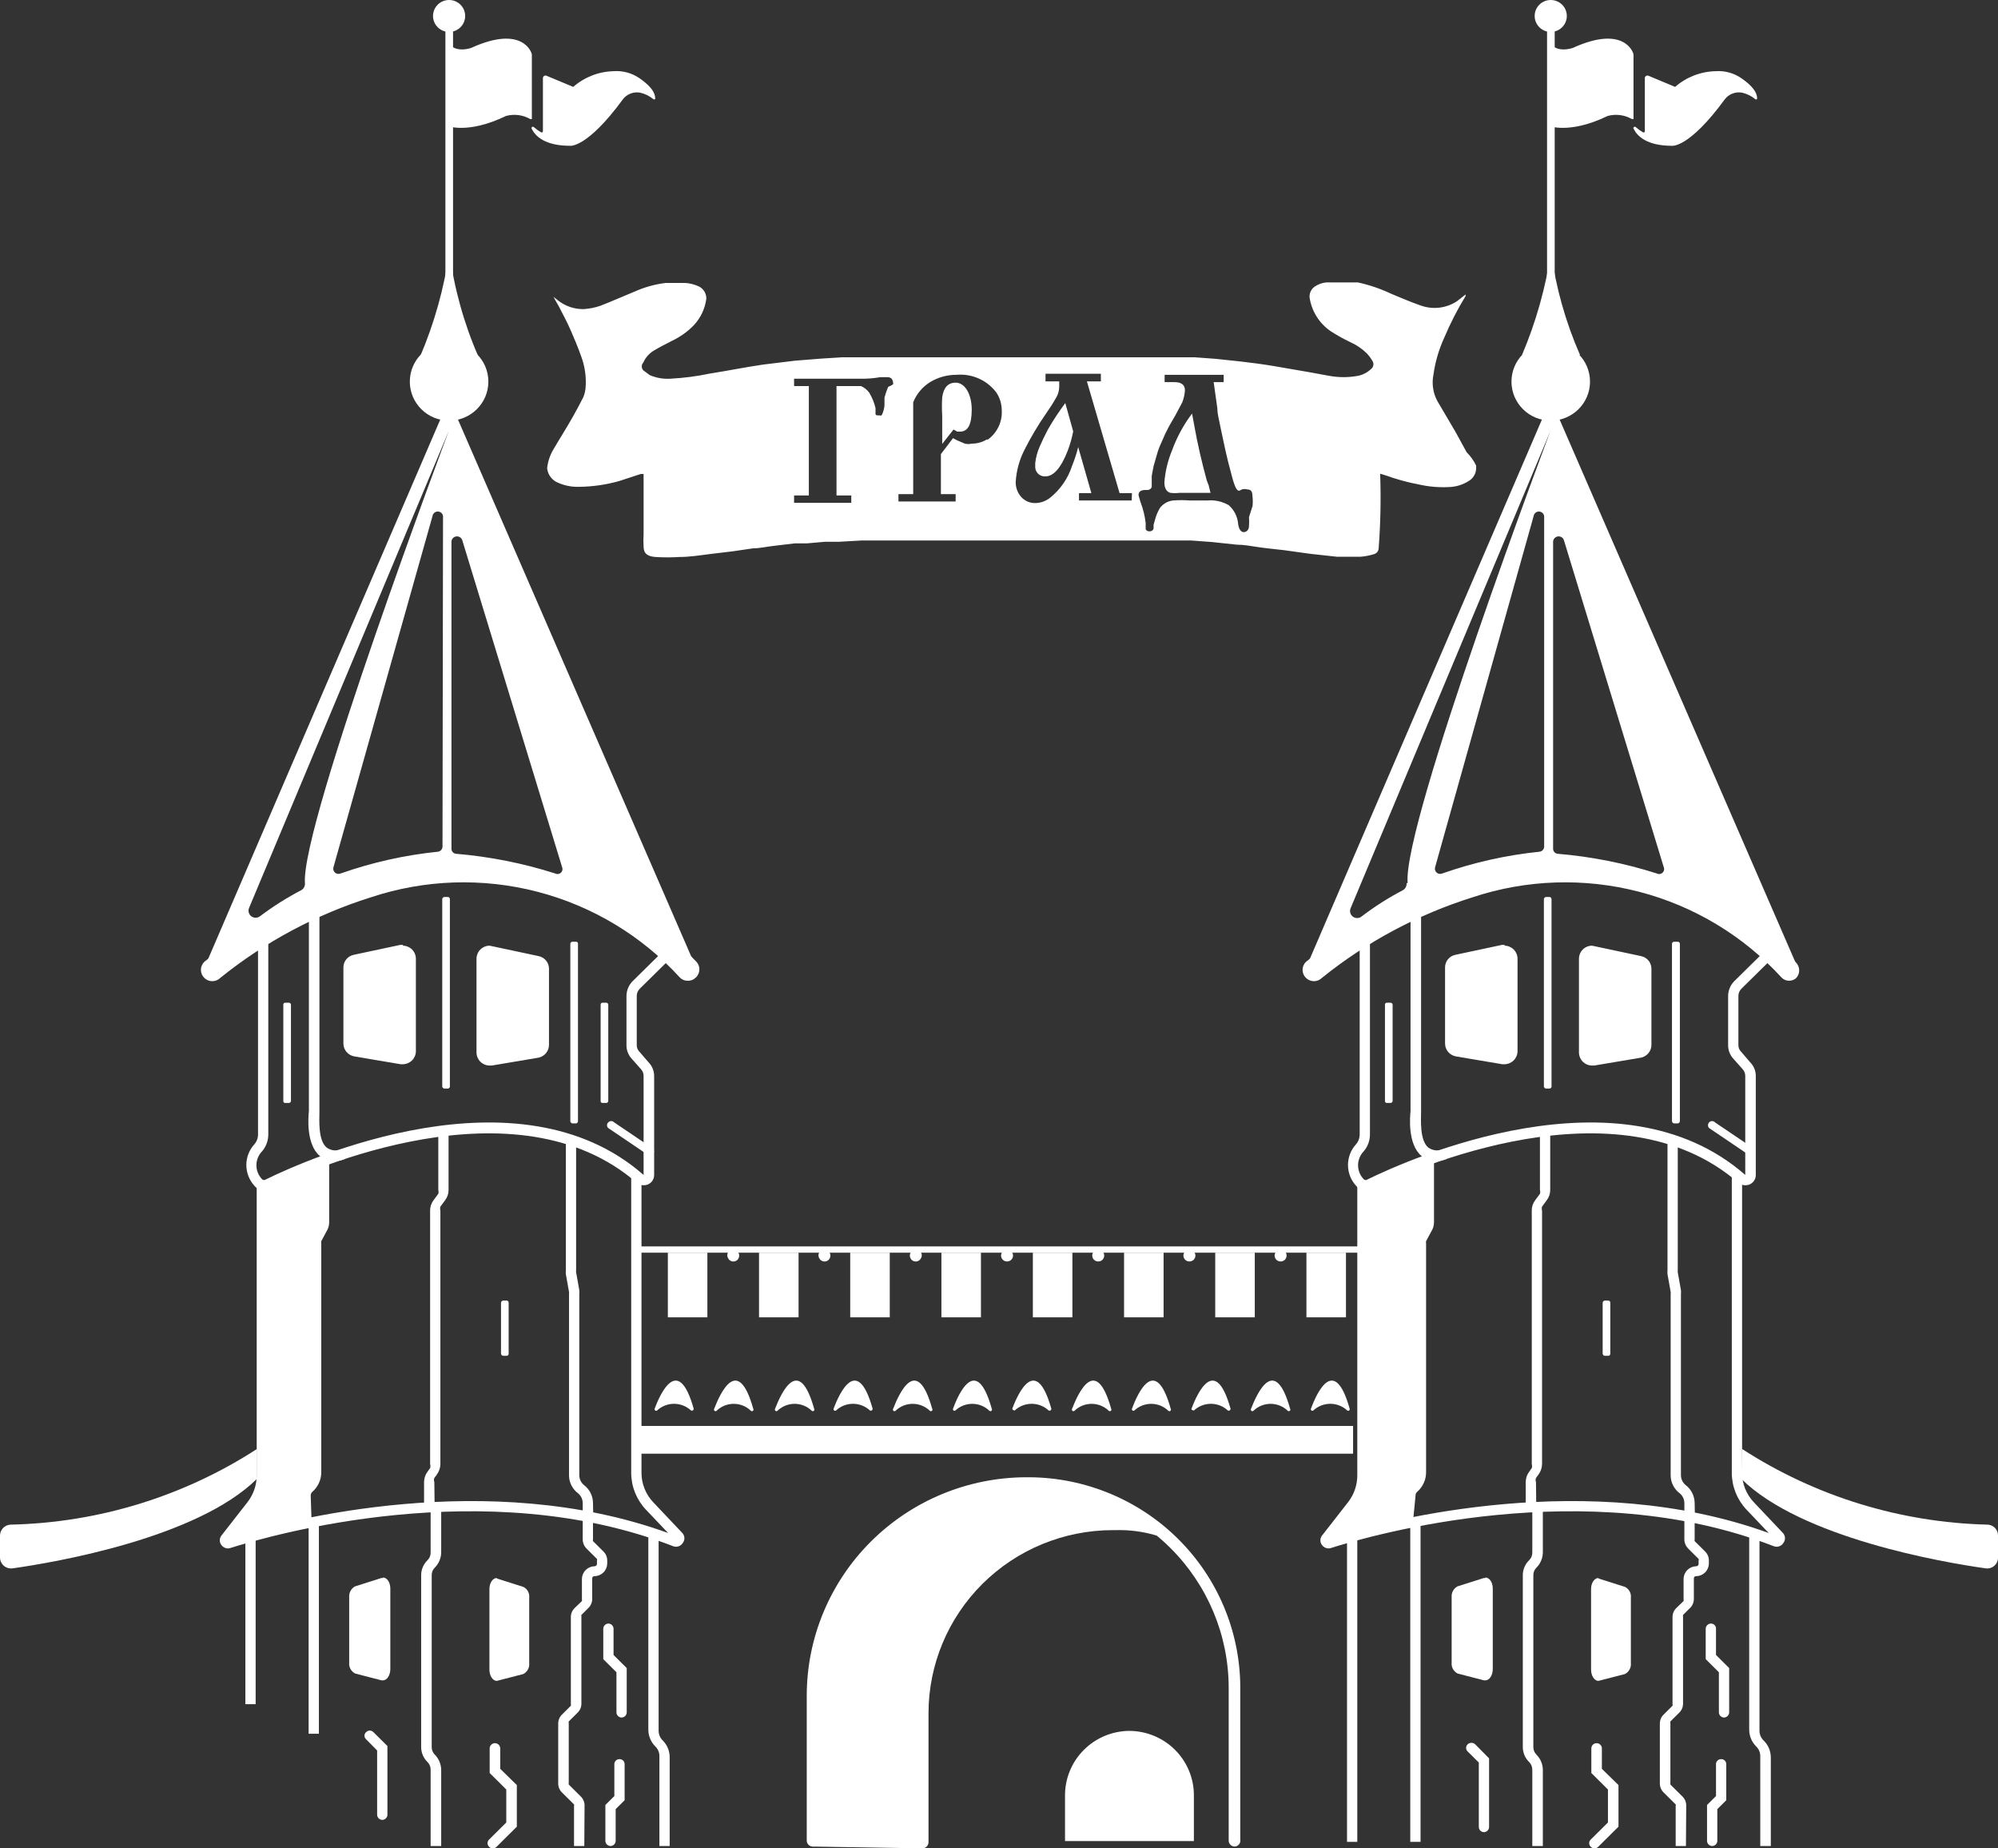 <?xml version="1.0" encoding="UTF-8"?> <svg xmlns="http://www.w3.org/2000/svg" width="120" height="111" viewBox="0 0 120 111" fill="none"><rect x="0" y="0" width="120" height="111" fill="#333333" stroke="none"/><path d="M74.175 110.89C74.126 110.892 74.077 110.884 74.031 110.867C73.985 110.85 73.943 110.823 73.907 110.79C73.872 110.756 73.843 110.715 73.824 110.67C73.805 110.625 73.795 110.577 73.795 110.528V101.349C73.791 98.199 72.529 95.179 70.285 92.951C68.042 90.724 65.001 89.471 61.828 89.466H61.638C58.34 89.471 55.178 90.773 52.845 93.089C50.513 95.405 49.201 98.545 49.197 101.821V110.528C49.197 110.577 49.187 110.625 49.167 110.67C49.148 110.715 49.12 110.756 49.084 110.79C49.049 110.823 49.007 110.85 48.961 110.867C48.915 110.884 48.866 110.892 48.817 110.89C48.72 110.89 48.627 110.852 48.559 110.784C48.491 110.716 48.453 110.624 48.453 110.528V101.821C48.457 98.348 49.847 95.019 52.318 92.561C54.79 90.104 58.141 88.72 61.638 88.712H61.828C65.18 88.733 68.389 90.064 70.76 92.418C73.13 94.771 74.471 97.958 74.491 101.286V110.465C74.5 110.514 74.499 110.564 74.488 110.612C74.477 110.661 74.456 110.706 74.426 110.746C74.396 110.786 74.359 110.819 74.315 110.844C74.272 110.868 74.224 110.884 74.175 110.89Z" fill="white"></path><path d="M55.417 111C55.368 111 55.32 110.99 55.274 110.971C55.229 110.952 55.188 110.924 55.154 110.888C55.12 110.853 55.094 110.812 55.076 110.766C55.059 110.72 55.051 110.671 55.053 110.623V102.874C55.053 99.767 56.295 96.787 58.506 94.588C60.717 92.389 63.717 91.152 66.846 91.148H67.02C67.898 91.119 68.774 91.23 69.616 91.478C69.712 91.504 69.794 91.566 69.844 91.651C69.895 91.737 69.909 91.838 69.885 91.934C69.859 92.029 69.796 92.111 69.711 92.161C69.625 92.211 69.523 92.225 69.426 92.201C68.645 91.972 67.834 91.866 67.02 91.887H66.846C63.907 91.887 61.089 93.046 59.011 95.109C56.933 97.173 55.766 99.971 55.766 102.889V110.638C55.762 110.73 55.725 110.818 55.66 110.885C55.596 110.951 55.51 110.992 55.417 111Z" fill="white"></path><path d="M67.811 103.943C68.844 103.943 69.835 104.35 70.565 105.075C71.295 105.8 71.705 106.784 71.705 107.809V110.56H63.965V107.809C63.965 106.792 64.369 105.815 65.089 105.092C65.809 104.368 66.787 103.955 67.811 103.943Z" fill="white"></path><path d="M48.817 110.89L48.817 102.559C48.817 102.465 49.276 98.598 49.276 98.598L50.431 95.738L52.758 92.704L55.623 90.504L59.359 89.293L62.762 89.121C64.102 89.314 65.428 89.587 66.735 89.938C67.437 90.481 68.183 90.965 68.967 91.384V91.667L66.545 91.494L63.664 91.966L60.862 93.239L57.807 96.052L56.225 98.881L55.481 102.496V111L48.817 110.89Z" fill="white"></path><path d="M81.266 85.631H38.465V87.297H81.266V85.631Z" fill="white"></path><path d="M39.319 84.594C39.667 83.651 40.744 81.324 41.662 84.594C41.664 84.613 41.661 84.633 41.652 84.65C41.644 84.668 41.631 84.684 41.615 84.695C41.599 84.706 41.58 84.713 41.561 84.714C41.541 84.716 41.521 84.712 41.504 84.704C41.227 84.445 40.862 84.301 40.483 84.301C40.103 84.301 39.738 84.445 39.462 84.704C39.445 84.715 39.425 84.721 39.405 84.72C39.385 84.719 39.366 84.712 39.35 84.7C39.334 84.688 39.323 84.671 39.317 84.652C39.312 84.633 39.312 84.612 39.319 84.594Z" fill="white"></path><path d="M42.897 84.594C43.261 83.651 44.321 81.324 45.239 84.594C45.254 84.615 45.26 84.64 45.255 84.665C45.251 84.691 45.237 84.713 45.216 84.727C45.195 84.742 45.169 84.748 45.143 84.743C45.118 84.739 45.096 84.725 45.081 84.704C44.808 84.446 44.445 84.303 44.068 84.303C43.691 84.303 43.328 84.446 43.055 84.704C43.04 84.725 43.018 84.739 42.993 84.743C42.967 84.748 42.941 84.742 42.92 84.727C42.899 84.713 42.885 84.691 42.881 84.665C42.876 84.64 42.882 84.615 42.897 84.594Z" fill="white"></path><path d="M46.553 84.594C46.917 83.651 47.978 81.324 48.896 84.594C48.91 84.615 48.916 84.64 48.912 84.665C48.907 84.691 48.893 84.713 48.872 84.727C48.851 84.742 48.825 84.748 48.8 84.743C48.775 84.739 48.752 84.725 48.737 84.704C48.464 84.446 48.101 84.303 47.724 84.303C47.347 84.303 46.985 84.446 46.711 84.704C46.697 84.725 46.674 84.739 46.649 84.743C46.624 84.748 46.598 84.742 46.577 84.727C46.556 84.713 46.542 84.691 46.537 84.665C46.533 84.64 46.538 84.615 46.553 84.594Z" fill="white"></path><path d="M50.067 84.594C50.415 83.651 51.492 81.324 52.41 84.594C52.412 84.613 52.408 84.633 52.4 84.65C52.392 84.668 52.379 84.684 52.363 84.695C52.347 84.706 52.328 84.713 52.309 84.714C52.289 84.716 52.269 84.712 52.252 84.704C51.975 84.445 51.61 84.301 51.231 84.301C50.851 84.301 50.486 84.445 50.21 84.704C50.193 84.715 50.173 84.721 50.153 84.72C50.133 84.719 50.114 84.712 50.098 84.7C50.083 84.688 50.071 84.671 50.065 84.652C50.06 84.633 50.06 84.612 50.067 84.594Z" fill="white"></path><path d="M53.645 84.594C54.009 83.651 55.069 81.324 55.987 84.594C56.002 84.615 56.008 84.64 56.003 84.665C55.999 84.691 55.984 84.713 55.964 84.727C55.943 84.742 55.916 84.748 55.891 84.743C55.866 84.739 55.844 84.725 55.829 84.704C55.555 84.446 55.193 84.303 54.816 84.303C54.439 84.303 54.076 84.446 53.803 84.704C53.788 84.725 53.766 84.739 53.74 84.743C53.715 84.748 53.689 84.742 53.668 84.727C53.647 84.713 53.633 84.691 53.629 84.665C53.624 84.64 53.63 84.615 53.645 84.594Z" fill="white"></path><path d="M57.238 84.594C57.586 83.651 58.647 81.324 59.565 84.594C59.579 84.615 59.585 84.64 59.581 84.665C59.576 84.691 59.562 84.713 59.541 84.727C59.52 84.742 59.494 84.748 59.469 84.743C59.443 84.739 59.421 84.725 59.406 84.704C59.133 84.446 58.77 84.303 58.393 84.303C58.016 84.303 57.654 84.446 57.38 84.704C57.364 84.715 57.344 84.721 57.324 84.72C57.304 84.719 57.285 84.712 57.269 84.7C57.253 84.688 57.242 84.671 57.236 84.652C57.23 84.633 57.231 84.612 57.238 84.594Z" fill="white"></path><path d="M60.799 84.594C61.148 83.651 62.224 81.324 63.142 84.594C63.144 84.613 63.141 84.633 63.132 84.651C63.124 84.668 63.111 84.684 63.095 84.695C63.079 84.706 63.06 84.713 63.041 84.714C63.021 84.716 63.001 84.712 62.984 84.704C62.708 84.445 62.342 84.301 61.963 84.301C61.583 84.301 61.218 84.445 60.942 84.704C60.942 84.704 60.799 84.688 60.799 84.594Z" fill="white"></path><path d="M64.392 84.594C64.756 83.651 65.817 81.324 66.735 84.594C66.75 84.615 66.755 84.64 66.751 84.665C66.747 84.691 66.732 84.713 66.711 84.727C66.69 84.742 66.664 84.748 66.639 84.743C66.614 84.739 66.591 84.725 66.577 84.704C66.303 84.446 65.941 84.303 65.564 84.303C65.187 84.303 64.824 84.446 64.551 84.704C64.536 84.725 64.513 84.739 64.488 84.743C64.463 84.748 64.437 84.742 64.416 84.727C64.395 84.713 64.381 84.691 64.376 84.665C64.372 84.64 64.378 84.615 64.392 84.594Z" fill="white"></path><path d="M67.986 84.594C68.334 83.651 69.394 81.324 70.312 84.594C70.327 84.615 70.333 84.64 70.328 84.665C70.324 84.691 70.31 84.713 70.289 84.727C70.268 84.742 70.242 84.748 70.216 84.743C70.191 84.739 70.169 84.725 70.154 84.704C69.881 84.446 69.518 84.303 69.141 84.303C68.764 84.303 68.401 84.446 68.128 84.704C68.111 84.715 68.092 84.721 68.072 84.72C68.052 84.719 68.032 84.712 68.017 84.7C68.001 84.688 67.989 84.671 67.984 84.652C67.978 84.633 67.979 84.612 67.986 84.594Z" fill="white"></path><path d="M71.563 84.594C71.911 83.651 72.988 81.324 73.906 84.594C73.908 84.613 73.904 84.633 73.896 84.651C73.888 84.668 73.875 84.684 73.859 84.695C73.843 84.706 73.824 84.713 73.805 84.714C73.785 84.716 73.765 84.712 73.747 84.704C73.471 84.445 73.106 84.301 72.727 84.301C72.347 84.301 71.982 84.445 71.706 84.704C71.706 84.704 71.531 84.688 71.563 84.594Z" fill="white"></path><path d="M75.14 84.594C75.504 83.651 76.565 81.324 77.483 84.594C77.498 84.615 77.503 84.64 77.499 84.665C77.495 84.691 77.48 84.713 77.459 84.727C77.438 84.742 77.412 84.748 77.387 84.743C77.362 84.739 77.339 84.725 77.325 84.704C77.051 84.446 76.689 84.303 76.312 84.303C75.935 84.303 75.572 84.446 75.299 84.704C75.284 84.725 75.261 84.739 75.236 84.743C75.211 84.748 75.185 84.742 75.164 84.727C75.143 84.713 75.129 84.691 75.124 84.665C75.12 84.64 75.126 84.615 75.14 84.594Z" fill="white"></path><path d="M78.734 84.594C79.082 83.651 80.142 81.324 81.06 84.594C81.067 84.612 81.068 84.633 81.062 84.652C81.057 84.671 81.045 84.688 81.029 84.7C81.013 84.712 80.994 84.719 80.974 84.72C80.954 84.721 80.934 84.715 80.918 84.704C80.642 84.445 80.277 84.301 79.897 84.301C79.517 84.301 79.152 84.445 78.876 84.704C78.859 84.715 78.84 84.721 78.82 84.72C78.8 84.719 78.78 84.712 78.765 84.7C78.749 84.688 78.737 84.671 78.732 84.652C78.726 84.633 78.727 84.612 78.734 84.594Z" fill="white"></path><path d="M42.485 75.226H40.111V79.108H42.485V75.226Z" fill="white"></path><path d="M47.962 75.226H45.587V79.108H47.962V75.226Z" fill="white"></path><path d="M53.439 75.226H51.064V79.108H53.439V75.226Z" fill="white"></path><path d="M58.916 75.226H56.541V79.108H58.916V75.226Z" fill="white"></path><path d="M64.408 75.226H62.034V79.108H64.408V75.226Z" fill="white"></path><path d="M69.885 75.226H67.511V79.108H69.885V75.226Z" fill="white"></path><path d="M75.362 75.226H72.987V79.108H75.362V75.226Z" fill="white"></path><path d="M80.839 75.226H78.464V79.108H80.839V75.226Z" fill="white"></path><path d="M81.599 74.849H38.195V75.226H81.599V74.849Z" fill="white"></path><path d="M44.353 75.572C44.383 75.517 44.398 75.455 44.397 75.393C44.396 75.33 44.379 75.269 44.347 75.216C44.315 75.162 44.27 75.117 44.215 75.086C44.161 75.055 44.099 75.038 44.036 75.037C43.973 75.036 43.91 75.051 43.855 75.082C43.8 75.114 43.754 75.159 43.723 75.214C43.692 75.269 43.677 75.332 43.679 75.395C43.681 75.458 43.701 75.519 43.736 75.572C43.765 75.628 43.809 75.675 43.864 75.707C43.918 75.74 43.981 75.757 44.044 75.757C44.108 75.757 44.17 75.74 44.225 75.707C44.279 75.675 44.323 75.628 44.353 75.572Z" fill="white"></path><path d="M49.83 75.572C49.86 75.517 49.875 75.455 49.874 75.393C49.873 75.33 49.856 75.269 49.824 75.216C49.792 75.162 49.747 75.117 49.692 75.086C49.638 75.055 49.576 75.038 49.513 75.037C49.45 75.036 49.387 75.051 49.332 75.082C49.277 75.114 49.231 75.159 49.2 75.214C49.169 75.269 49.154 75.332 49.156 75.395C49.158 75.458 49.178 75.519 49.212 75.572C49.242 75.628 49.286 75.675 49.341 75.707C49.395 75.74 49.457 75.757 49.521 75.757C49.585 75.757 49.647 75.74 49.702 75.707C49.756 75.675 49.8 75.628 49.83 75.572Z" fill="white"></path><path d="M55.307 75.572C55.341 75.519 55.361 75.458 55.363 75.395C55.365 75.332 55.35 75.269 55.319 75.214C55.288 75.159 55.242 75.114 55.187 75.082C55.132 75.051 55.069 75.036 55.006 75.037C54.943 75.038 54.881 75.055 54.827 75.086C54.772 75.117 54.727 75.162 54.695 75.216C54.663 75.269 54.646 75.33 54.645 75.393C54.644 75.455 54.659 75.517 54.689 75.572C54.719 75.628 54.763 75.675 54.818 75.707C54.872 75.74 54.934 75.757 54.998 75.757C55.062 75.757 55.124 75.74 55.178 75.707C55.233 75.675 55.277 75.628 55.307 75.572Z" fill="white"></path><path d="M60.799 75.572C60.829 75.517 60.845 75.455 60.844 75.393C60.843 75.33 60.825 75.269 60.793 75.216C60.761 75.162 60.716 75.117 60.662 75.086C60.607 75.055 60.546 75.038 60.483 75.037C60.42 75.038 60.358 75.055 60.304 75.086C60.249 75.117 60.204 75.162 60.172 75.216C60.14 75.269 60.123 75.33 60.122 75.393C60.121 75.455 60.136 75.517 60.166 75.572C60.198 75.627 60.244 75.674 60.3 75.706C60.355 75.738 60.418 75.755 60.483 75.755C60.547 75.755 60.61 75.738 60.666 75.706C60.721 75.674 60.767 75.627 60.799 75.572Z" fill="white"></path><path d="M66.276 75.572C66.306 75.517 66.322 75.455 66.32 75.393C66.319 75.33 66.302 75.269 66.27 75.216C66.238 75.162 66.193 75.117 66.138 75.086C66.084 75.055 66.022 75.038 65.96 75.037C65.897 75.038 65.835 75.055 65.781 75.086C65.726 75.117 65.681 75.162 65.649 75.216C65.617 75.269 65.6 75.33 65.599 75.393C65.598 75.455 65.613 75.517 65.643 75.572C65.675 75.627 65.721 75.674 65.776 75.706C65.832 75.738 65.895 75.755 65.96 75.755C66.024 75.755 66.087 75.738 66.143 75.706C66.198 75.674 66.244 75.627 66.276 75.572Z" fill="white"></path><path d="M71.753 75.572C71.783 75.517 71.798 75.455 71.797 75.393C71.796 75.33 71.779 75.269 71.747 75.216C71.715 75.162 71.67 75.117 71.615 75.086C71.561 75.055 71.499 75.038 71.436 75.037C71.373 75.038 71.312 75.055 71.257 75.086C71.203 75.117 71.157 75.162 71.126 75.216C71.094 75.269 71.076 75.33 71.075 75.393C71.074 75.455 71.09 75.517 71.12 75.572C71.151 75.627 71.198 75.674 71.253 75.706C71.309 75.738 71.372 75.755 71.436 75.755C71.501 75.755 71.564 75.738 71.619 75.706C71.675 75.674 71.721 75.627 71.753 75.572Z" fill="white"></path><path d="M77.23 75.572C77.26 75.517 77.275 75.455 77.274 75.393C77.273 75.33 77.256 75.269 77.224 75.216C77.192 75.162 77.147 75.117 77.092 75.086C77.038 75.055 76.976 75.038 76.913 75.037C76.85 75.038 76.789 75.055 76.734 75.086C76.68 75.117 76.634 75.162 76.603 75.216C76.571 75.269 76.553 75.33 76.552 75.393C76.551 75.455 76.567 75.517 76.597 75.572C76.628 75.627 76.674 75.674 76.73 75.706C76.786 75.738 76.849 75.755 76.913 75.755C76.978 75.755 77.041 75.738 77.096 75.706C77.152 75.674 77.198 75.627 77.23 75.572Z" fill="white"></path><path d="M26.814 2.546V7.545C26.814 7.545 28.049 8.095 30.392 6.963C30.635 6.897 30.889 6.88 31.139 6.912C31.389 6.944 31.63 7.026 31.848 7.152H31.943V3.285C31.943 3.144 31.373 1.477 28.302 2.876C28.302 2.876 27.321 3.238 26.894 2.531L26.814 2.546Z" fill="white"></path><path d="M32.608 4.715V7.859C32.611 7.875 32.61 7.891 32.604 7.906C32.597 7.921 32.586 7.934 32.572 7.943C32.559 7.951 32.542 7.956 32.526 7.955C32.51 7.954 32.494 7.948 32.481 7.938C32.335 7.851 32.197 7.751 32.07 7.639C32.055 7.622 32.034 7.612 32.012 7.611C31.99 7.609 31.968 7.616 31.951 7.631C31.934 7.646 31.924 7.666 31.922 7.688C31.921 7.71 31.928 7.732 31.943 7.749C32.149 8.158 32.703 8.755 34.238 8.755C34.238 8.755 35.251 8.912 37.404 5.973C37.522 5.814 37.683 5.692 37.867 5.62C38.052 5.548 38.254 5.528 38.449 5.564C38.733 5.63 38.998 5.759 39.224 5.941C39.232 5.951 39.241 5.959 39.252 5.965C39.263 5.97 39.275 5.973 39.288 5.973C39.3 5.973 39.312 5.97 39.323 5.965C39.334 5.959 39.344 5.951 39.351 5.941C39.351 5.768 39.351 5.36 38.433 4.715C37.973 4.39 37.413 4.234 36.85 4.275C35.956 4.297 35.099 4.631 34.428 5.218L32.845 4.558C32.82 4.543 32.79 4.536 32.76 4.536C32.73 4.537 32.702 4.546 32.677 4.563C32.652 4.579 32.632 4.602 32.62 4.629C32.608 4.656 32.604 4.686 32.608 4.715Z" fill="white"></path><path d="M27.21 1.556H26.751V16.834H27.21V1.556Z" fill="white"></path><path d="M26.973 1.918C27.506 1.918 27.938 1.488 27.938 0.959C27.938 0.429 27.506 0 26.973 0C26.439 0 26.007 0.429 26.007 0.959C26.007 1.488 26.439 1.918 26.973 1.918Z" fill="white"></path><path d="M26.973 25.259C28.275 25.259 29.331 24.21 29.331 22.917C29.331 21.623 28.275 20.575 26.973 20.575C25.67 20.575 24.614 21.623 24.614 22.917C24.614 24.21 25.67 25.259 26.973 25.259Z" fill="white"></path><path d="M26.988 15.121C26.68 17.283 26.09 19.397 25.232 21.408H28.73C27.855 19.404 27.269 17.287 26.988 15.121Z" fill="white"></path><path d="M15.924 71.516C15.799 71.515 15.676 71.487 15.564 71.432C15.451 71.378 15.353 71.299 15.275 71.202C14.966 70.861 14.795 70.419 14.795 69.96C14.795 69.502 14.966 69.059 15.275 68.719C15.42 68.553 15.499 68.341 15.497 68.121V56.081H16.114V68.121C16.115 68.489 15.986 68.845 15.75 69.127C15.526 69.354 15.4 69.659 15.4 69.976C15.4 70.294 15.526 70.599 15.75 70.825C15.781 70.85 15.82 70.864 15.861 70.864C15.901 70.864 15.94 70.85 15.971 70.825C18.441 69.615 31.12 63.94 38.654 70.558V64.616C38.656 64.473 38.605 64.333 38.512 64.223L37.926 63.563C37.726 63.338 37.619 63.046 37.626 62.746V59.807C37.629 59.485 37.753 59.177 37.974 58.942L39.952 56.993L40.396 57.433L38.417 59.382C38.306 59.496 38.243 59.648 38.243 59.807V62.746C38.24 62.821 38.252 62.896 38.279 62.967C38.306 63.037 38.348 63.101 38.401 63.154L38.971 63.815C39.176 64.032 39.289 64.319 39.288 64.616V70.558C39.289 70.677 39.255 70.794 39.191 70.894C39.126 70.995 39.033 71.075 38.923 71.124C38.812 71.171 38.69 71.187 38.57 71.171C38.45 71.154 38.337 71.105 38.243 71.029C31.009 64.742 18.647 70.212 16.256 71.391C16.154 71.452 16.041 71.494 15.924 71.516Z" fill="white"></path><path d="M24.218 63.689H24.123L21.322 63.202C21.2 63.179 21.09 63.115 21.012 63.02C20.934 62.925 20.892 62.806 20.894 62.683V58.109C20.894 57.989 20.935 57.873 21.01 57.779C21.084 57.685 21.189 57.619 21.306 57.59L24.108 57.009H24.218C24.357 57.009 24.49 57.063 24.588 57.161C24.686 57.258 24.741 57.39 24.741 57.528V63.186C24.737 63.321 24.68 63.449 24.582 63.543C24.485 63.636 24.354 63.689 24.218 63.689Z" fill="white"></path><path d="M24.218 57.245C24.289 57.248 24.355 57.278 24.404 57.327C24.454 57.376 24.484 57.442 24.488 57.512V63.17C24.49 63.206 24.485 63.242 24.472 63.275C24.459 63.309 24.439 63.339 24.414 63.364C24.388 63.39 24.358 63.409 24.324 63.422C24.29 63.434 24.254 63.44 24.218 63.438L21.417 62.95C21.351 62.943 21.29 62.911 21.247 62.862C21.203 62.812 21.179 62.749 21.179 62.683V58.109C21.181 58.047 21.204 57.986 21.244 57.938C21.284 57.89 21.339 57.856 21.401 57.842L24.203 57.245M24.203 56.742H24.044L21.243 57.339C21.068 57.375 20.911 57.47 20.799 57.607C20.686 57.745 20.625 57.916 20.625 58.093V62.667C20.626 62.851 20.691 63.028 20.81 63.169C20.928 63.309 21.093 63.404 21.274 63.438L24.06 63.909H24.203C24.407 63.905 24.602 63.822 24.747 63.679C24.891 63.535 24.974 63.342 24.978 63.139V57.559C24.974 57.356 24.891 57.162 24.747 57.019C24.602 56.875 24.407 56.793 24.203 56.789V56.742Z" fill="white"></path><path d="M29.41 63.689C29.272 63.689 29.139 63.634 29.041 63.537C28.943 63.44 28.888 63.308 28.888 63.17V57.559C28.888 57.491 28.901 57.423 28.928 57.361C28.954 57.298 28.992 57.24 29.041 57.192C29.089 57.144 29.147 57.106 29.21 57.08C29.274 57.054 29.342 57.04 29.41 57.04H29.521L32.307 57.559C32.424 57.587 32.529 57.654 32.603 57.748C32.678 57.842 32.718 57.958 32.719 58.078V62.652C32.721 62.774 32.679 62.894 32.601 62.989C32.522 63.084 32.413 63.148 32.291 63.17L29.489 63.657L29.41 63.689Z" fill="white"></path><path d="M29.41 57.245L32.212 57.842C32.274 57.856 32.329 57.89 32.369 57.938C32.409 57.986 32.432 58.047 32.434 58.109V62.683C32.436 62.716 32.431 62.749 32.421 62.781C32.41 62.812 32.393 62.841 32.371 62.866C32.349 62.89 32.322 62.911 32.292 62.925C32.262 62.94 32.23 62.948 32.196 62.95L29.395 63.438C29.323 63.438 29.255 63.409 29.204 63.359C29.154 63.309 29.125 63.241 29.125 63.17V57.559C29.129 57.489 29.159 57.423 29.208 57.374C29.258 57.325 29.324 57.295 29.395 57.292M29.395 56.789C29.19 56.793 28.995 56.875 28.851 57.019C28.706 57.162 28.623 57.356 28.619 57.559V63.217C28.623 63.42 28.706 63.614 28.851 63.758C28.995 63.901 29.19 63.984 29.395 63.988H29.537L32.339 63.516C32.517 63.48 32.678 63.383 32.794 63.243C32.909 63.103 32.972 62.927 32.972 62.746V58.172C32.972 57.995 32.911 57.823 32.798 57.686C32.686 57.548 32.529 57.454 32.355 57.417L29.553 56.82L29.395 56.789Z" fill="white"></path><path d="M26.893 53.865H26.688C26.655 53.869 26.625 53.883 26.602 53.906C26.579 53.929 26.564 53.959 26.561 53.991V65.245C26.564 65.277 26.579 65.307 26.602 65.33C26.625 65.353 26.655 65.367 26.688 65.371H26.893C26.91 65.371 26.927 65.368 26.942 65.361C26.957 65.355 26.971 65.346 26.983 65.334C26.995 65.322 27.004 65.308 27.01 65.293C27.017 65.278 27.02 65.261 27.02 65.245V53.991C27.02 53.958 27.007 53.926 26.983 53.902C26.959 53.879 26.927 53.865 26.893 53.865Z" fill="white"></path><path d="M34.602 56.553H34.381C34.364 56.553 34.348 56.556 34.332 56.563C34.317 56.569 34.303 56.578 34.291 56.59C34.279 56.602 34.27 56.615 34.264 56.631C34.257 56.646 34.254 56.662 34.254 56.679V67.335C34.258 67.368 34.272 67.398 34.295 67.421C34.318 67.444 34.348 67.458 34.381 67.461H34.602C34.633 67.457 34.661 67.442 34.682 67.419C34.702 67.396 34.713 67.366 34.713 67.335V56.679C34.715 56.663 34.714 56.647 34.71 56.632C34.705 56.617 34.697 56.602 34.687 56.591C34.676 56.579 34.663 56.569 34.649 56.563C34.634 56.556 34.618 56.553 34.602 56.553Z" fill="white"></path><path d="M36.407 60.215H36.201C36.185 60.213 36.169 60.214 36.154 60.219C36.138 60.223 36.124 60.231 36.112 60.241C36.1 60.252 36.09 60.265 36.084 60.279C36.077 60.294 36.074 60.309 36.074 60.325V66.109C36.072 66.127 36.073 66.144 36.078 66.161C36.084 66.177 36.093 66.192 36.105 66.204C36.118 66.217 36.133 66.226 36.15 66.231C36.166 66.237 36.184 66.238 36.201 66.235H36.407C36.44 66.235 36.472 66.222 36.496 66.198C36.52 66.175 36.533 66.143 36.533 66.109V60.325C36.529 60.295 36.514 60.267 36.491 60.246C36.468 60.226 36.438 60.215 36.407 60.215Z" fill="white"></path><path d="M30.439 78.102H30.218C30.185 78.106 30.155 78.12 30.132 78.143C30.109 78.166 30.094 78.196 30.091 78.228V81.293C30.094 81.325 30.109 81.355 30.132 81.378C30.155 81.401 30.185 81.415 30.218 81.419H30.439C30.47 81.415 30.498 81.4 30.519 81.377C30.539 81.354 30.55 81.324 30.55 81.293V78.228C30.55 78.197 30.539 78.167 30.519 78.144C30.498 78.121 30.47 78.106 30.439 78.102Z" fill="white"></path><path d="M17.349 60.215H17.143C17.127 60.213 17.111 60.214 17.096 60.219C17.08 60.223 17.066 60.231 17.054 60.241C17.042 60.252 17.032 60.265 17.026 60.279C17.019 60.294 17.016 60.309 17.016 60.325V66.109C17.014 66.127 17.015 66.144 17.02 66.161C17.026 66.177 17.035 66.192 17.047 66.204C17.06 66.217 17.075 66.226 17.091 66.231C17.108 66.237 17.125 66.238 17.143 66.235H17.349C17.382 66.235 17.414 66.222 17.438 66.198C17.462 66.175 17.475 66.143 17.475 66.109V60.325C17.471 60.295 17.456 60.267 17.433 60.246C17.41 60.226 17.38 60.215 17.349 60.215Z" fill="white"></path><path d="M20.087 69.74C19.767 69.752 19.455 69.639 19.216 69.426C18.362 68.719 18.52 67.021 18.552 66.738V54.415H19.185V66.754C19.185 67.21 19.09 68.467 19.612 68.907C19.742 69.004 19.897 69.063 20.058 69.08C20.22 69.096 20.383 69.069 20.53 69.002L20.72 69.599C20.517 69.675 20.304 69.722 20.087 69.74Z" fill="white"></path><path d="M29.727 100.72C29.727 100.72 29.537 100.563 29.537 100.296V95.455C29.537 95.188 29.663 95.031 29.727 95.031L31.31 95.533C31.31 95.533 31.484 95.706 31.484 95.942V99.872C31.494 99.949 31.483 100.027 31.453 100.099C31.422 100.171 31.373 100.234 31.31 100.28L29.727 100.705V100.72Z" fill="white"></path><path d="M29.838 95.282L31.262 95.738C31.276 95.8 31.276 95.864 31.262 95.926V99.856C31.276 99.918 31.276 99.982 31.262 100.044L29.838 100.406C29.828 100.359 29.828 100.311 29.838 100.265V95.423C29.828 95.377 29.828 95.329 29.838 95.282ZM29.838 94.763C29.6 94.763 29.395 95.046 29.395 95.423V100.265C29.395 100.642 29.6 100.94 29.838 100.94L31.421 100.532C31.542 100.472 31.642 100.376 31.707 100.258C31.772 100.14 31.799 100.005 31.785 99.872V95.942C31.799 95.812 31.774 95.681 31.712 95.566C31.649 95.451 31.553 95.357 31.436 95.298L29.854 94.795L29.838 94.763Z" fill="white"></path><path d="M13.692 92.987C13.615 92.987 13.538 92.968 13.47 92.932C13.401 92.897 13.341 92.846 13.296 92.783C13.235 92.701 13.201 92.602 13.201 92.5C13.201 92.398 13.235 92.299 13.296 92.217L14.879 90.189C15.224 89.737 15.413 89.185 15.418 88.618V71.218H16.051V88.618C16.055 89.33 15.815 90.023 15.37 90.582L14.088 92.264C17.254 91.274 29.347 88.146 40.127 92.06L38.797 90.661C38.228 90.061 37.911 89.269 37.91 88.445V70.605H38.528V88.445C38.527 89.113 38.788 89.755 39.256 90.237L40.997 92.076C41.067 92.16 41.105 92.265 41.105 92.374C41.105 92.483 41.067 92.588 40.997 92.673C40.936 92.765 40.843 92.834 40.736 92.865C40.629 92.897 40.514 92.89 40.411 92.846C29.157 88.476 16.272 92.186 13.803 92.971L13.692 92.987Z" fill="white"></path><path d="M18.71 91.274H18.061V89.812C18.061 89.683 18.087 89.554 18.139 89.435C18.191 89.316 18.266 89.209 18.362 89.121C18.46 89.027 18.539 88.915 18.593 88.791C18.647 88.666 18.676 88.533 18.678 88.397V74.676C18.676 74.529 18.709 74.384 18.773 74.251L19.153 73.544C19.162 73.492 19.162 73.439 19.153 73.387V69.457H19.77V73.387C19.771 73.539 19.739 73.689 19.675 73.827L19.296 74.534C19.287 74.581 19.287 74.629 19.296 74.676V88.397C19.297 88.62 19.252 88.839 19.162 89.043C19.072 89.246 18.939 89.428 18.773 89.576C18.737 89.604 18.708 89.64 18.689 89.681C18.67 89.722 18.66 89.767 18.662 89.812L18.71 91.274Z" fill="white"></path><path d="M15.718 71.406L15.639 89.278L15.117 90.378L13.55 92.39L13.629 92.673L18.393 91.463V89.325L18.979 88.806L19.169 87.407V76.656L19.137 74.346L19.723 72.805L19.565 69.709L17.238 70.495L15.718 71.406Z" fill="white"></path><path d="M26.102 90.315H25.469V88.995C25.472 88.774 25.544 88.56 25.675 88.382L25.833 88.162C25.857 88.085 25.857 88.003 25.833 87.926V72.695C25.831 72.481 25.897 72.272 26.023 72.098L26.324 71.689C26.346 71.612 26.346 71.531 26.324 71.454V68.074H26.941V71.454C26.943 71.668 26.877 71.877 26.751 72.051L26.45 72.46C26.427 72.536 26.427 72.618 26.45 72.695V87.926C26.445 88.146 26.373 88.36 26.244 88.539L26.086 88.759C26.055 88.835 26.055 88.919 26.086 88.995L26.102 90.315Z" fill="white"></path><path d="M35.631 91.054H34.998V90.252C34.996 90.141 34.969 90.031 34.92 89.93C34.871 89.83 34.8 89.741 34.713 89.671C34.547 89.545 34.412 89.384 34.319 89.198C34.225 89.013 34.176 88.809 34.175 88.602V77.709C34.182 77.668 34.182 77.625 34.175 77.584L33.985 76.515C33.977 76.436 33.977 76.357 33.985 76.279V68.42H34.602V76.279C34.595 76.321 34.595 76.363 34.602 76.405L34.792 77.474C34.8 77.552 34.8 77.631 34.792 77.709V88.602C34.794 88.713 34.821 88.823 34.87 88.924C34.919 89.024 34.99 89.113 35.077 89.183C35.242 89.309 35.377 89.471 35.47 89.656C35.563 89.841 35.613 90.045 35.615 90.252L35.631 91.054Z" fill="white"></path><path d="M15.354 92.28H14.737V102.339H15.354V92.28Z" fill="white"></path><path d="M19.153 91.368H18.536V104.115H19.153V91.368Z" fill="white"></path><path d="M26.498 110.858H25.864V106.284C25.867 106.197 25.851 106.11 25.818 106.029C25.786 105.948 25.737 105.875 25.675 105.813C25.555 105.696 25.459 105.557 25.394 105.403C25.329 105.249 25.295 105.084 25.295 104.917V94.59C25.295 94.424 25.329 94.258 25.394 94.105C25.459 93.951 25.555 93.811 25.675 93.694C25.736 93.635 25.784 93.564 25.817 93.486C25.849 93.407 25.866 93.323 25.864 93.239V90.535H26.498V93.239C26.49 93.574 26.355 93.895 26.118 94.135C26.057 94.194 26.009 94.265 25.976 94.343C25.943 94.421 25.927 94.506 25.928 94.59V104.917C25.927 105.002 25.943 105.086 25.976 105.164C26.009 105.243 26.057 105.314 26.118 105.373C26.358 105.617 26.494 105.943 26.498 106.284V110.858Z" fill="white"></path><path d="M35.093 110.858H34.476V108.454C34.483 108.439 34.486 108.423 34.486 108.406C34.486 108.39 34.483 108.374 34.476 108.359L33.747 107.636C33.677 107.566 33.621 107.483 33.583 107.391C33.545 107.299 33.526 107.201 33.526 107.102V103.502C33.526 103.403 33.545 103.305 33.583 103.213C33.621 103.122 33.677 103.038 33.747 102.968L34.286 102.434C34.298 102.403 34.298 102.37 34.286 102.339V97.105C34.285 97.006 34.305 96.908 34.343 96.816C34.381 96.724 34.437 96.641 34.507 96.571L34.95 96.146C34.957 96.115 34.957 96.083 34.95 96.052V94.81C34.955 94.612 35.036 94.422 35.178 94.281C35.319 94.141 35.51 94.06 35.71 94.056C35.745 94.056 35.779 94.043 35.806 94.02C35.832 93.997 35.849 93.965 35.853 93.93V93.71C35.861 93.696 35.865 93.68 35.865 93.663C35.865 93.647 35.861 93.63 35.853 93.616L35.219 92.987C35.079 92.844 34.999 92.653 34.998 92.453V90.881H35.615V92.453C35.604 92.483 35.604 92.516 35.615 92.547L36.248 93.176C36.319 93.246 36.375 93.329 36.413 93.421C36.451 93.513 36.47 93.611 36.47 93.71V93.899C36.466 94.098 36.385 94.287 36.243 94.428C36.101 94.568 35.91 94.649 35.71 94.653C35.692 94.651 35.674 94.653 35.657 94.658C35.64 94.663 35.624 94.672 35.61 94.684C35.597 94.696 35.586 94.71 35.579 94.727C35.571 94.743 35.568 94.761 35.568 94.779V96.021C35.568 96.12 35.549 96.218 35.511 96.31C35.472 96.401 35.417 96.485 35.346 96.555L34.919 96.98C34.912 97.011 34.912 97.043 34.919 97.074V102.308C34.919 102.407 34.9 102.505 34.862 102.597C34.824 102.689 34.768 102.772 34.697 102.842L34.159 103.377C34.15 103.407 34.15 103.44 34.159 103.471V107.07C34.152 107.101 34.152 107.134 34.159 107.165L34.887 107.888C34.958 107.958 35.014 108.041 35.051 108.133C35.09 108.225 35.109 108.323 35.109 108.422L35.093 110.858Z" fill="white"></path><path d="M40.221 110.858H39.604V105.467C39.606 105.359 39.586 105.252 39.545 105.152C39.504 105.052 39.444 104.962 39.367 104.886C39.231 104.752 39.123 104.593 39.05 104.417C38.976 104.242 38.939 104.054 38.939 103.864V92.138H39.557V103.943C39.558 104.051 39.581 104.159 39.624 104.259C39.668 104.359 39.731 104.449 39.81 104.524C39.943 104.659 40.048 104.819 40.119 104.994C40.189 105.169 40.224 105.357 40.221 105.546V110.858Z" fill="white"></path><path d="M23 100.72L21.417 100.296C21.354 100.249 21.305 100.187 21.274 100.115C21.243 100.043 21.233 99.965 21.243 99.887V95.958C21.233 95.88 21.243 95.802 21.274 95.73C21.305 95.658 21.354 95.596 21.417 95.549L23 95.046C23 95.046 23.19 95.203 23.19 95.471V100.312C23.19 100.563 23.063 100.72 23 100.72Z" fill="white"></path><path d="M22.92 95.282C22.931 95.329 22.931 95.377 22.92 95.423V100.265C22.931 100.311 22.931 100.359 22.92 100.406L21.496 100.044C21.483 99.982 21.483 99.918 21.496 99.856V95.926C21.483 95.864 21.483 95.8 21.496 95.738L22.92 95.282ZM23 94.763H22.904L21.322 95.266C21.207 95.329 21.114 95.423 21.052 95.538C20.99 95.652 20.963 95.781 20.973 95.911V99.84C20.959 99.974 20.986 100.109 21.051 100.227C21.116 100.345 21.216 100.44 21.337 100.5L22.92 100.909H23C23.237 100.909 23.443 100.61 23.443 100.233V95.392C23.443 95.015 23.237 94.732 23 94.732V94.763Z" fill="white"></path><path d="M39.003 69.316C38.956 69.329 38.907 69.329 38.86 69.316L36.533 67.744C36.509 67.722 36.49 67.695 36.477 67.666C36.464 67.636 36.457 67.604 36.457 67.571C36.457 67.539 36.464 67.507 36.477 67.477C36.49 67.447 36.509 67.42 36.533 67.398C36.556 67.375 36.583 67.356 36.612 67.343C36.642 67.33 36.675 67.323 36.708 67.323C36.74 67.323 36.773 67.33 36.803 67.343C36.833 67.356 36.859 67.375 36.882 67.398L39.209 68.97C39.253 69.017 39.278 69.079 39.278 69.143C39.278 69.207 39.253 69.269 39.209 69.316C39.176 69.331 39.141 69.339 39.106 69.339C39.07 69.339 39.035 69.331 39.003 69.316Z" fill="white"></path><path d="M22.968 109.287C22.887 109.287 22.808 109.256 22.749 109.2C22.691 109.145 22.655 109.069 22.651 108.988V105.121L21.986 104.445C21.956 104.419 21.932 104.386 21.915 104.35C21.899 104.313 21.89 104.273 21.89 104.233C21.89 104.193 21.899 104.153 21.915 104.117C21.932 104.08 21.956 104.048 21.986 104.021C22.015 103.991 22.049 103.966 22.087 103.95C22.125 103.933 22.166 103.924 22.208 103.924C22.25 103.924 22.291 103.933 22.329 103.95C22.367 103.966 22.401 103.991 22.43 104.021L23.269 104.854V108.988C23.265 109.066 23.232 109.14 23.176 109.195C23.121 109.25 23.046 109.283 22.968 109.287Z" fill="white"></path><path d="M37.325 103.141C37.244 103.137 37.167 103.102 37.111 103.043C37.055 102.985 37.024 102.907 37.024 102.827V100.422L36.233 99.636V97.812C36.233 97.729 36.266 97.649 36.325 97.59C36.385 97.531 36.465 97.498 36.549 97.498C36.63 97.502 36.707 97.537 36.763 97.596C36.819 97.654 36.85 97.732 36.85 97.812V99.384L37.641 100.17V102.842C37.637 102.923 37.602 102.999 37.543 103.054C37.484 103.11 37.406 103.141 37.325 103.141Z" fill="white"></path><path d="M36.676 110.858C36.592 110.858 36.511 110.825 36.452 110.766C36.393 110.707 36.359 110.627 36.359 110.544V108.391L36.898 107.856V105.939C36.898 105.86 36.929 105.784 36.986 105.728C37.042 105.672 37.118 105.64 37.198 105.64C37.239 105.638 37.28 105.644 37.318 105.658C37.356 105.672 37.392 105.694 37.421 105.722C37.451 105.75 37.474 105.783 37.49 105.821C37.507 105.858 37.515 105.898 37.515 105.939V108.108L36.977 108.642V110.544C36.977 110.625 36.946 110.702 36.889 110.761C36.834 110.819 36.757 110.854 36.676 110.858Z" fill="white"></path><path d="M29.6 111C29.559 111.001 29.517 110.993 29.479 110.977C29.441 110.961 29.406 110.936 29.379 110.906C29.348 110.878 29.323 110.844 29.307 110.806C29.29 110.768 29.281 110.727 29.281 110.686C29.281 110.644 29.29 110.603 29.307 110.565C29.323 110.527 29.348 110.493 29.379 110.465L30.407 109.444V107.463L29.41 106.473V104.996C29.41 104.912 29.444 104.832 29.503 104.773C29.562 104.714 29.643 104.681 29.727 104.681C29.768 104.681 29.81 104.689 29.848 104.705C29.886 104.721 29.921 104.744 29.951 104.773C29.98 104.803 30.003 104.837 30.019 104.875C30.035 104.913 30.044 104.954 30.044 104.996V106.222L31.041 107.196V109.695L29.822 110.906C29.763 110.965 29.684 110.999 29.6 111Z" fill="white"></path><path d="M41.298 58.895C41.209 58.897 41.12 58.88 41.038 58.845C40.956 58.809 40.883 58.757 40.823 58.691C38.536 56.191 35.566 54.405 32.275 53.551C28.984 52.697 25.514 52.812 22.287 53.881C18.99 54.916 15.918 56.558 13.233 58.722C13.17 58.785 13.095 58.836 13.012 58.87C12.929 58.904 12.84 58.922 12.75 58.922C12.661 58.922 12.572 58.904 12.489 58.87C12.406 58.836 12.331 58.785 12.267 58.722C12.204 58.659 12.153 58.585 12.119 58.502C12.084 58.42 12.067 58.332 12.067 58.243C12.067 58.154 12.084 58.065 12.119 57.983C12.153 57.901 12.204 57.826 12.267 57.763C15.072 55.469 18.297 53.735 21.765 52.655C24.831 51.676 28.092 51.46 31.262 52.026C35.285 52.803 38.967 54.796 41.804 57.732C41.868 57.795 41.919 57.869 41.953 57.952C41.987 58.034 42.005 58.122 42.005 58.211C42.005 58.3 41.987 58.389 41.953 58.471C41.919 58.553 41.868 58.628 41.804 58.691C41.739 58.758 41.661 58.812 41.573 58.847C41.486 58.882 41.392 58.899 41.298 58.895Z" fill="white"></path><path d="M41.678 57.81L27.226 24.551C27.207 24.5 27.173 24.455 27.127 24.423C27.082 24.391 27.028 24.375 26.973 24.375C26.917 24.375 26.863 24.391 26.818 24.423C26.772 24.455 26.738 24.5 26.719 24.551L12.236 58.203C12.216 58.254 12.213 58.31 12.226 58.363C12.239 58.416 12.269 58.464 12.31 58.5C12.351 58.536 12.403 58.558 12.457 58.564C12.512 58.57 12.567 58.56 12.616 58.533C14.927 57.119 22.113 52.922 26.767 52.907C29.406 52.761 32.047 53.145 34.533 54.037C37.019 54.928 39.298 56.308 41.234 58.093C41.278 58.137 41.335 58.165 41.397 58.172C41.458 58.178 41.52 58.164 41.572 58.131C41.624 58.098 41.663 58.048 41.682 57.989C41.702 57.931 41.7 57.868 41.678 57.81ZM26.577 50.832C26.578 50.907 26.551 50.981 26.502 51.039C26.452 51.097 26.383 51.135 26.308 51.146C24.316 51.349 22.355 51.787 20.467 52.451C20.413 52.476 20.352 52.486 20.292 52.479C20.232 52.472 20.176 52.448 20.129 52.41C20.083 52.372 20.048 52.322 20.029 52.265C20.011 52.208 20.009 52.147 20.024 52.089L25.975 30.996C25.986 30.912 26.029 30.837 26.096 30.785C26.129 30.759 26.167 30.741 26.207 30.73C26.248 30.718 26.29 30.715 26.331 30.721C26.373 30.726 26.413 30.739 26.45 30.76C26.486 30.78 26.518 30.808 26.544 30.84C26.57 30.873 26.588 30.911 26.6 30.951C26.611 30.991 26.614 31.033 26.608 31.074L26.577 50.832ZM18.314 53.032C18.322 53.117 18.306 53.202 18.266 53.277C18.227 53.352 18.167 53.415 18.093 53.457C17.222 53.912 16.391 54.438 15.607 55.028C15.532 55.083 15.441 55.112 15.348 55.111C15.255 55.11 15.164 55.078 15.091 55.022C15.017 54.965 14.964 54.885 14.94 54.795C14.917 54.706 14.923 54.611 14.958 54.525L26.957 25.872C26.957 25.872 18.061 49.511 18.314 53.032ZM33.336 52.451C31.408 51.837 29.417 51.442 27.4 51.272C27.323 51.268 27.25 51.234 27.198 51.179C27.144 51.123 27.115 51.05 27.115 50.973V32.52C27.12 32.443 27.151 32.37 27.205 32.314C27.258 32.258 27.329 32.222 27.407 32.213C27.484 32.203 27.562 32.221 27.627 32.263C27.692 32.305 27.741 32.368 27.764 32.442L33.779 52.136C33.789 52.192 33.783 52.25 33.762 52.302C33.741 52.355 33.705 52.4 33.658 52.433C33.612 52.466 33.557 52.486 33.499 52.489C33.442 52.492 33.386 52.478 33.336 52.451Z" fill="white"></path><path d="M92.98 2.546V7.545C92.98 7.545 94.214 8.095 96.557 6.963C96.8 6.897 97.054 6.88 97.304 6.912C97.554 6.944 97.795 7.026 98.013 7.152H98.108V3.285C98.108 3.144 97.538 1.477 94.468 2.876C94.468 2.876 93.486 3.238 93.059 2.531L92.98 2.546Z" fill="white"></path><path d="M98.789 4.715V7.859C98.793 7.875 98.791 7.891 98.785 7.906C98.778 7.921 98.767 7.934 98.754 7.943C98.74 7.951 98.723 7.956 98.707 7.955C98.691 7.954 98.675 7.948 98.662 7.938C98.516 7.851 98.378 7.751 98.251 7.639C98.236 7.622 98.215 7.612 98.193 7.611C98.171 7.609 98.149 7.616 98.132 7.631C98.115 7.646 98.105 7.666 98.103 7.688C98.102 7.71 98.109 7.732 98.124 7.749C98.33 8.158 98.884 8.755 100.419 8.755C100.419 8.755 101.432 8.912 103.585 5.973C103.703 5.814 103.864 5.692 104.049 5.62C104.233 5.548 104.435 5.528 104.63 5.564C104.914 5.63 105.179 5.759 105.405 5.941C105.413 5.951 105.422 5.959 105.433 5.965C105.444 5.97 105.456 5.973 105.469 5.973C105.481 5.973 105.493 5.97 105.504 5.965C105.515 5.959 105.525 5.951 105.532 5.941C105.532 5.768 105.532 5.36 104.614 4.715C104.154 4.39 103.594 4.234 103.031 4.275C102.137 4.297 101.28 4.631 100.609 5.218L99.026 4.558C99.001 4.543 98.971 4.536 98.941 4.536C98.912 4.537 98.883 4.546 98.858 4.563C98.833 4.579 98.813 4.602 98.801 4.629C98.789 4.656 98.785 4.686 98.789 4.715Z" fill="white"></path><path d="M93.375 1.556H92.916V16.834H93.375V1.556Z" fill="white"></path><path d="M93.138 1.918C93.671 1.918 94.103 1.488 94.103 0.959C94.103 0.429 93.671 0 93.138 0C92.605 0 92.172 0.429 92.172 0.959C92.172 1.488 92.605 1.918 93.138 1.918Z" fill="white"></path><path d="M93.138 25.259C94.441 25.259 95.496 24.21 95.496 22.917C95.496 21.623 94.441 20.575 93.138 20.575C91.835 20.575 90.779 21.623 90.779 22.917C90.779 24.21 91.835 25.259 93.138 25.259Z" fill="white"></path><path d="M93.154 15.121C92.84 17.25 92.255 19.331 91.413 21.314H94.895C94.029 19.339 93.443 17.255 93.154 15.121Z" fill="white"></path><path d="M82.089 71.516C81.964 71.515 81.841 71.487 81.729 71.432C81.617 71.378 81.518 71.299 81.44 71.202C81.131 70.861 80.96 70.419 80.96 69.96C80.96 69.502 81.131 69.059 81.44 68.719C81.585 68.553 81.664 68.341 81.662 68.121V56.081H82.279V68.121C82.28 68.489 82.151 68.845 81.915 69.127C81.691 69.354 81.565 69.659 81.565 69.976C81.565 70.294 81.691 70.599 81.915 70.825C81.946 70.85 81.986 70.864 82.026 70.864C82.066 70.864 82.106 70.85 82.137 70.825C84.606 69.615 97.285 63.94 104.82 70.558V64.616C104.821 64.473 104.771 64.333 104.677 64.223L104.092 63.563C103.891 63.338 103.784 63.046 103.791 62.746V59.807C103.794 59.485 103.919 59.177 104.139 58.942L106.118 56.993L106.561 57.433L104.582 59.382C104.471 59.496 104.409 59.648 104.408 59.807V62.746C104.405 62.821 104.417 62.896 104.445 62.967C104.472 63.037 104.513 63.101 104.567 63.154L105.136 63.815C105.341 64.032 105.455 64.319 105.453 64.616V70.558C105.454 70.677 105.421 70.794 105.356 70.894C105.291 70.995 105.198 71.075 105.089 71.124C104.978 71.171 104.855 71.187 104.735 71.171C104.615 71.154 104.502 71.105 104.408 71.029C97.174 64.742 84.812 70.212 82.422 71.391C82.319 71.452 82.207 71.494 82.089 71.516Z" fill="white"></path><path d="M90.384 63.689H90.289L87.487 63.202C87.365 63.179 87.256 63.115 87.178 63.02C87.099 62.925 87.058 62.806 87.06 62.683V58.109C87.06 57.989 87.1 57.873 87.175 57.779C87.25 57.685 87.354 57.619 87.471 57.59L90.273 57.009H90.384C90.452 57.013 90.519 57.03 90.581 57.06C90.643 57.09 90.698 57.132 90.744 57.183C90.79 57.234 90.825 57.293 90.847 57.358C90.869 57.422 90.879 57.491 90.874 57.559V63.217C90.863 63.341 90.808 63.457 90.717 63.544C90.627 63.63 90.509 63.682 90.384 63.689Z" fill="white"></path><path d="M90.384 57.245C90.454 57.248 90.52 57.278 90.57 57.327C90.619 57.376 90.649 57.442 90.653 57.512V63.17C90.655 63.206 90.65 63.242 90.637 63.275C90.624 63.309 90.605 63.339 90.579 63.364C90.554 63.39 90.523 63.409 90.489 63.422C90.456 63.434 90.419 63.44 90.384 63.438L87.582 62.95C87.516 62.943 87.456 62.911 87.412 62.862C87.368 62.812 87.344 62.749 87.344 62.683V58.109C87.346 58.047 87.369 57.986 87.409 57.938C87.449 57.89 87.504 57.856 87.566 57.842L90.368 57.245M90.368 56.742H90.21L87.408 57.339C87.233 57.375 87.076 57.47 86.964 57.607C86.852 57.745 86.79 57.916 86.79 58.093V62.667C86.791 62.851 86.856 63.028 86.975 63.169C87.093 63.309 87.258 63.404 87.439 63.438L90.225 63.909H90.368C90.572 63.905 90.767 63.822 90.912 63.679C91.056 63.535 91.139 63.342 91.143 63.139V57.559C91.139 57.356 91.056 57.162 90.912 57.019C90.767 56.875 90.572 56.793 90.368 56.789V56.742Z" fill="white"></path><path d="M95.623 63.689C95.484 63.689 95.352 63.634 95.254 63.537C95.156 63.44 95.101 63.308 95.101 63.17V57.559C95.101 57.491 95.114 57.423 95.141 57.361C95.167 57.298 95.205 57.24 95.254 57.192C95.302 57.144 95.36 57.106 95.423 57.08C95.487 57.054 95.555 57.04 95.623 57.04L98.425 57.622C98.542 57.65 98.646 57.717 98.721 57.81C98.796 57.905 98.836 58.021 98.836 58.141V62.714C98.838 62.837 98.797 62.957 98.718 63.051C98.64 63.147 98.531 63.211 98.409 63.233L95.607 63.72L95.623 63.689Z" fill="white"></path><path d="M95.623 57.245L98.425 57.842C98.486 57.856 98.541 57.89 98.582 57.938C98.622 57.986 98.644 58.047 98.646 58.109V62.683C98.649 62.716 98.644 62.749 98.633 62.781C98.623 62.812 98.606 62.841 98.584 62.866C98.561 62.89 98.535 62.911 98.505 62.925C98.475 62.94 98.442 62.948 98.409 62.95L95.607 63.438C95.536 63.438 95.467 63.409 95.417 63.359C95.367 63.309 95.338 63.241 95.338 63.17V57.559C95.342 57.489 95.371 57.423 95.421 57.374C95.471 57.325 95.537 57.295 95.607 57.292M95.607 56.789C95.403 56.793 95.208 56.875 95.063 57.019C94.919 57.162 94.836 57.356 94.832 57.559V63.217C94.836 63.42 94.919 63.614 95.063 63.758C95.208 63.901 95.403 63.984 95.607 63.988H95.75L98.551 63.516C98.73 63.48 98.891 63.383 99.006 63.243C99.122 63.103 99.185 62.927 99.185 62.746V58.172C99.185 57.995 99.123 57.823 99.011 57.686C98.898 57.548 98.742 57.454 98.567 57.417L95.766 56.82L95.607 56.789Z" fill="white"></path><path d="M93.059 53.865H92.853C92.821 53.869 92.79 53.883 92.767 53.906C92.744 53.929 92.73 53.959 92.726 53.991V65.245C92.73 65.277 92.744 65.307 92.767 65.33C92.79 65.353 92.821 65.367 92.853 65.371H93.059C93.075 65.371 93.092 65.368 93.107 65.361C93.123 65.355 93.137 65.346 93.148 65.334C93.16 65.322 93.169 65.308 93.176 65.293C93.182 65.278 93.185 65.261 93.185 65.245V53.991C93.185 53.958 93.172 53.926 93.148 53.902C93.125 53.879 93.092 53.865 93.059 53.865Z" fill="white"></path><path d="M100.767 56.553H100.546C100.529 56.553 100.513 56.556 100.497 56.563C100.482 56.569 100.468 56.578 100.456 56.59C100.445 56.602 100.435 56.615 100.429 56.631C100.422 56.646 100.419 56.662 100.419 56.679V67.335C100.423 67.368 100.437 67.398 100.46 67.421C100.483 67.444 100.513 67.458 100.546 67.461H100.767C100.8 67.458 100.83 67.444 100.853 67.421C100.876 67.398 100.891 67.368 100.894 67.335V56.679C100.894 56.662 100.891 56.646 100.884 56.631C100.878 56.615 100.869 56.602 100.857 56.59C100.845 56.578 100.831 56.569 100.816 56.563C100.801 56.556 100.784 56.553 100.767 56.553Z" fill="white"></path><path d="M96.604 78.102H96.383C96.35 78.106 96.32 78.12 96.297 78.143C96.274 78.166 96.26 78.196 96.256 78.228V81.293C96.26 81.325 96.274 81.355 96.297 81.378C96.32 81.401 96.35 81.415 96.383 81.419H96.604C96.635 81.415 96.663 81.4 96.684 81.377C96.704 81.354 96.716 81.324 96.715 81.293V78.228C96.716 78.197 96.704 78.167 96.684 78.144C96.663 78.121 96.635 78.106 96.604 78.102Z" fill="white"></path><path d="M83.514 60.215H83.308C83.292 60.213 83.276 60.214 83.261 60.219C83.246 60.223 83.231 60.231 83.219 60.241C83.207 60.252 83.198 60.265 83.191 60.279C83.185 60.294 83.181 60.309 83.181 60.325V66.109C83.179 66.127 83.18 66.144 83.186 66.161C83.191 66.177 83.2 66.192 83.213 66.204C83.225 66.217 83.24 66.226 83.257 66.231C83.273 66.237 83.291 66.238 83.308 66.235H83.514C83.547 66.235 83.58 66.222 83.603 66.198C83.627 66.175 83.641 66.143 83.641 66.109V60.325C83.637 60.295 83.622 60.267 83.598 60.246C83.575 60.226 83.545 60.215 83.514 60.215Z" fill="white"></path><path d="M86.252 69.74C85.932 69.752 85.62 69.639 85.382 69.426C84.527 68.719 84.685 67.021 84.717 66.738V54.415H85.35V66.754C85.35 67.21 85.255 68.467 85.777 68.907C85.908 69.004 86.062 69.063 86.223 69.08C86.385 69.096 86.548 69.069 86.695 69.002L86.885 69.599C86.682 69.675 86.469 69.722 86.252 69.74Z" fill="white"></path><path d="M95.892 100.72C95.892 100.72 95.702 100.563 95.702 100.296V95.455C95.702 95.188 95.829 95.031 95.892 95.031L97.475 95.533C97.554 95.533 97.649 95.706 97.649 95.942V99.872C97.659 99.949 97.648 100.027 97.618 100.099C97.587 100.171 97.538 100.234 97.475 100.28L95.892 100.705V100.72Z" fill="white"></path><path d="M96.003 95.282L97.428 95.738C97.441 95.8 97.441 95.864 97.428 95.926V99.856C97.441 99.918 97.441 99.982 97.428 100.044L96.003 100.406C95.993 100.359 95.993 100.311 96.003 100.265V95.423C95.993 95.377 95.993 95.329 96.003 95.282ZM96.003 94.763C95.766 94.763 95.56 95.046 95.56 95.423V100.265C95.56 100.642 95.766 100.94 96.003 100.94L97.586 100.532C97.707 100.472 97.807 100.376 97.872 100.258C97.937 100.14 97.964 100.005 97.95 99.872V95.942C97.965 95.812 97.939 95.681 97.877 95.566C97.815 95.451 97.719 95.357 97.602 95.298L96.019 94.795L96.003 94.763Z" fill="white"></path><path d="M79.794 92.987C79.716 92.987 79.64 92.968 79.572 92.932C79.503 92.897 79.443 92.846 79.398 92.783C79.337 92.701 79.303 92.602 79.303 92.5C79.303 92.398 79.337 92.299 79.398 92.217L80.981 90.189C81.326 89.737 81.515 89.185 81.519 88.618V71.218H82.153V88.618C82.156 89.33 81.916 90.023 81.472 90.582L80.19 92.264C83.356 91.274 95.449 88.146 106.229 92.06L104.899 90.661C104.33 90.061 104.013 89.269 104.012 88.445V70.605H104.63V88.445C104.629 89.113 104.89 89.755 105.358 90.237L107.099 92.076C107.169 92.16 107.206 92.265 107.206 92.374C107.206 92.483 107.169 92.588 107.099 92.673C107.038 92.765 106.945 92.834 106.838 92.865C106.731 92.897 106.616 92.89 106.513 92.846C95.259 88.476 82.374 92.186 79.905 92.971L79.794 92.987Z" fill="white"></path><path d="M84.875 91.274H84.258V89.812C84.257 89.683 84.284 89.554 84.336 89.435C84.387 89.316 84.463 89.209 84.559 89.121C84.657 89.027 84.736 88.915 84.79 88.791C84.844 88.666 84.873 88.533 84.875 88.397V74.676C84.873 74.529 84.906 74.384 84.97 74.251L85.35 73.544C85.359 73.492 85.359 73.439 85.35 73.387V69.457H86.126V73.387C86.126 73.539 86.094 73.689 86.031 73.827L85.651 74.534C85.642 74.581 85.642 74.629 85.651 74.676V88.397C85.653 88.62 85.607 88.839 85.517 89.043C85.427 89.246 85.294 89.428 85.129 89.576C85.092 89.604 85.063 89.64 85.044 89.681C85.025 89.722 85.016 89.767 85.018 89.812L84.875 91.274Z" fill="white"></path><path d="M81.883 71.406L81.804 89.278L81.282 90.378L79.715 92.39L79.794 92.673L84.559 91.463V89.325L85.144 88.806L85.334 87.407V76.656L85.302 74.346L85.888 72.805L85.73 69.709L83.403 70.495L81.883 71.406Z" fill="white"></path><path d="M92.267 90.315H91.634V88.995C91.637 88.774 91.709 88.56 91.84 88.382L91.998 88.162C92.022 88.085 92.022 88.003 91.998 87.926V72.695C91.996 72.481 92.062 72.272 92.188 72.098L92.489 71.689C92.511 71.612 92.511 71.531 92.489 71.454V68.074H93.106V71.454C93.109 71.668 93.042 71.877 92.916 72.051L92.616 72.46C92.592 72.536 92.592 72.618 92.616 72.695V87.926C92.61 88.146 92.539 88.36 92.41 88.539L92.251 88.759C92.221 88.835 92.221 88.919 92.251 88.995L92.267 90.315Z" fill="white"></path><path d="M101.796 91.054H101.163V90.252C101.161 90.141 101.134 90.031 101.085 89.93C101.036 89.83 100.965 89.741 100.878 89.671C100.712 89.545 100.577 89.384 100.484 89.198C100.39 89.013 100.341 88.809 100.34 88.602V77.709C100.347 77.668 100.347 77.625 100.34 77.584L100.15 76.515C100.142 76.436 100.142 76.357 100.15 76.279V68.42H100.767V76.279C100.761 76.321 100.761 76.363 100.767 76.405L100.957 77.474C100.965 77.552 100.965 77.631 100.957 77.709V88.602C100.96 88.713 100.986 88.823 101.035 88.924C101.085 89.024 101.155 89.113 101.242 89.183C101.408 89.309 101.542 89.471 101.635 89.656C101.728 89.841 101.778 90.045 101.781 90.252L101.796 91.054Z" fill="white"></path><path d="M81.519 92.28H80.902V110.607H81.519V92.28Z" fill="white"></path><path d="M85.318 91.368H84.701V110.607H85.318V91.368Z" fill="white"></path><path d="M92.663 110.858H92.03V106.284C92.032 106.197 92.016 106.11 91.984 106.029C91.951 105.948 91.902 105.875 91.84 105.813C91.72 105.696 91.624 105.557 91.559 105.403C91.494 105.249 91.46 105.084 91.46 104.917V94.59C91.46 94.424 91.494 94.258 91.559 94.105C91.624 93.951 91.72 93.811 91.84 93.694C91.901 93.635 91.949 93.564 91.982 93.486C92.014 93.407 92.031 93.323 92.03 93.239V90.535H92.663V93.239C92.656 93.574 92.52 93.895 92.283 94.135C92.222 94.194 92.174 94.265 92.141 94.343C92.109 94.421 92.092 94.506 92.093 94.59V104.917C92.092 105.002 92.109 105.086 92.141 105.164C92.174 105.243 92.222 105.314 92.283 105.373C92.524 105.617 92.66 105.943 92.663 106.284V110.858Z" fill="white"></path><path d="M101.258 110.858H100.641V108.454C100.648 108.439 100.652 108.423 100.652 108.406C100.652 108.39 100.648 108.374 100.641 108.359L99.913 107.636C99.842 107.566 99.786 107.483 99.748 107.391C99.71 107.299 99.691 107.201 99.691 107.102V103.502C99.691 103.403 99.71 103.305 99.748 103.213C99.786 103.122 99.842 103.038 99.913 102.968L100.451 102.434C100.463 102.403 100.463 102.37 100.451 102.339V97.105C100.451 97.006 100.47 96.908 100.508 96.816C100.546 96.724 100.602 96.641 100.672 96.571L101.116 96.146C101.123 96.115 101.123 96.083 101.116 96.052V94.81C101.12 94.612 101.201 94.422 101.343 94.281C101.484 94.141 101.675 94.06 101.875 94.056C101.911 94.056 101.945 94.043 101.971 94.02C101.997 93.997 102.014 93.965 102.018 93.93V93.71C102.026 93.696 102.031 93.68 102.031 93.663C102.031 93.647 102.026 93.63 102.018 93.616L101.385 92.987C101.244 92.844 101.164 92.653 101.163 92.453V90.881H101.781V92.453C101.77 92.483 101.77 92.516 101.781 92.547L102.414 93.176C102.484 93.246 102.54 93.329 102.578 93.421C102.616 93.513 102.636 93.611 102.635 93.71V93.899C102.631 94.098 102.55 94.287 102.408 94.428C102.267 94.568 102.076 94.649 101.875 94.653C101.858 94.651 101.839 94.653 101.822 94.658C101.805 94.663 101.789 94.672 101.776 94.684C101.762 94.696 101.751 94.71 101.744 94.727C101.737 94.743 101.733 94.761 101.733 94.779V96.021C101.733 96.12 101.714 96.218 101.676 96.31C101.638 96.401 101.582 96.485 101.511 96.555L101.084 96.98C101.077 97.011 101.077 97.043 101.084 97.074V102.308C101.084 102.407 101.065 102.505 101.027 102.597C100.989 102.689 100.933 102.772 100.862 102.842L100.324 103.377C100.315 103.407 100.315 103.44 100.324 103.471V107.07C100.317 107.101 100.317 107.134 100.324 107.165L101.052 107.888C101.123 107.958 101.179 108.041 101.217 108.133C101.255 108.225 101.274 108.323 101.274 108.422L101.258 110.858Z" fill="white"></path><path d="M106.355 110.858H105.722V105.467C105.724 105.359 105.704 105.252 105.663 105.152C105.622 105.052 105.562 104.962 105.485 104.886C105.349 104.752 105.241 104.593 105.167 104.417C105.094 104.242 105.057 104.054 105.057 103.864V92.138H105.675V103.943C105.676 104.051 105.699 104.159 105.742 104.259C105.786 104.359 105.849 104.449 105.928 104.524C106.064 104.658 106.172 104.817 106.245 104.992C106.318 105.168 106.356 105.356 106.355 105.546V110.858Z" fill="white"></path><path d="M89.165 100.72L87.582 100.296C87.519 100.249 87.47 100.187 87.439 100.115C87.409 100.043 87.398 99.965 87.408 99.887V95.958C87.398 95.88 87.409 95.802 87.439 95.73C87.47 95.658 87.519 95.596 87.582 95.549L89.165 95.046C89.165 95.046 89.355 95.203 89.355 95.471V100.312C89.291 100.563 89.291 100.72 89.165 100.72Z" fill="white"></path><path d="M89.149 95.282C89.16 95.329 89.16 95.377 89.149 95.423V100.265C89.16 100.311 89.16 100.359 89.149 100.406L87.724 100.044C87.711 99.982 87.711 99.918 87.724 99.856V95.926C87.701 95.866 87.701 95.799 87.724 95.738L89.133 95.282M89.212 94.763H89.117L87.534 95.266C87.42 95.329 87.327 95.423 87.265 95.538C87.203 95.652 87.176 95.781 87.186 95.911V99.84C87.172 99.974 87.199 100.109 87.264 100.227C87.329 100.345 87.429 100.44 87.55 100.5L89.133 100.909H89.212C89.45 100.909 89.656 100.61 89.656 100.233V95.392C89.656 95.015 89.45 94.732 89.212 94.732V94.763Z" fill="white"></path><path d="M105.12 69.316C105.074 69.329 105.025 69.329 104.978 69.316L102.651 67.744C102.607 67.698 102.582 67.636 102.582 67.571C102.582 67.507 102.607 67.445 102.651 67.398C102.673 67.375 102.7 67.356 102.73 67.343C102.76 67.33 102.793 67.323 102.825 67.323C102.858 67.323 102.89 67.33 102.92 67.343C102.95 67.356 102.977 67.375 102.999 67.398L105.326 68.97C105.371 69.017 105.396 69.079 105.396 69.143C105.396 69.207 105.371 69.269 105.326 69.316C105.294 69.331 105.259 69.339 105.223 69.339C105.188 69.339 105.153 69.331 105.12 69.316Z" fill="white"></path><path d="M89.133 110.025C89.049 110.025 88.969 109.992 88.909 109.933C88.85 109.874 88.817 109.794 88.817 109.711V105.844L88.152 105.184C88.121 105.156 88.097 105.122 88.08 105.084C88.063 105.046 88.054 105.006 88.054 104.964C88.054 104.923 88.063 104.882 88.08 104.844C88.097 104.806 88.121 104.772 88.152 104.744C88.213 104.69 88.292 104.66 88.373 104.66C88.455 104.66 88.534 104.69 88.595 104.744L89.434 105.593V109.711C89.434 109.792 89.403 109.869 89.347 109.928C89.291 109.986 89.214 110.021 89.133 110.025Z" fill="white"></path><path d="M103.538 103.141C103.456 103.137 103.38 103.102 103.324 103.043C103.268 102.985 103.237 102.907 103.237 102.827V100.422L102.445 99.636V97.812C102.445 97.729 102.479 97.649 102.538 97.59C102.598 97.531 102.678 97.498 102.762 97.498C102.803 97.498 102.843 97.506 102.881 97.522C102.918 97.538 102.952 97.562 102.98 97.591C103.009 97.621 103.03 97.655 103.045 97.693C103.059 97.731 103.065 97.772 103.063 97.812V99.384L103.854 100.17V102.842C103.85 102.923 103.815 102.999 103.756 103.054C103.697 103.11 103.619 103.141 103.538 103.141Z" fill="white"></path><path d="M102.841 110.858C102.757 110.858 102.677 110.825 102.617 110.766C102.558 110.707 102.525 110.627 102.525 110.544V108.391L103.063 107.856V105.939C103.063 105.86 103.094 105.784 103.151 105.728C103.207 105.672 103.284 105.64 103.363 105.64C103.404 105.638 103.445 105.644 103.483 105.658C103.522 105.672 103.557 105.694 103.586 105.722C103.616 105.75 103.64 105.783 103.656 105.821C103.672 105.858 103.68 105.898 103.68 105.939V108.108L103.142 108.642V110.544C103.142 110.625 103.111 110.702 103.055 110.761C102.999 110.819 102.922 110.854 102.841 110.858Z" fill="white"></path><path d="M95.766 111C95.682 110.999 95.602 110.965 95.544 110.906C95.513 110.878 95.489 110.844 95.472 110.806C95.455 110.768 95.447 110.727 95.447 110.686C95.447 110.644 95.455 110.603 95.472 110.565C95.489 110.527 95.513 110.493 95.544 110.465L96.573 109.444V107.463L95.576 106.473V104.996C95.576 104.912 95.609 104.832 95.668 104.773C95.728 104.714 95.808 104.681 95.892 104.681C95.976 104.681 96.057 104.714 96.116 104.773C96.175 104.832 96.209 104.912 96.209 104.996V106.222L97.206 107.196V109.695L95.987 110.906C95.929 110.965 95.849 110.999 95.766 111Z" fill="white"></path><path d="M107.463 58.895C107.374 58.897 107.285 58.88 107.203 58.845C107.121 58.809 107.048 58.757 106.988 58.691C104.701 56.191 101.731 54.405 98.44 53.551C95.149 52.697 91.679 52.812 88.453 53.881C85.155 54.916 82.084 56.558 79.398 58.722C79.335 58.785 79.26 58.836 79.177 58.87C79.094 58.904 79.005 58.922 78.916 58.922C78.826 58.922 78.737 58.904 78.654 58.87C78.571 58.836 78.496 58.785 78.433 58.722C78.369 58.659 78.319 58.585 78.284 58.502C78.25 58.42 78.232 58.332 78.232 58.243C78.232 58.154 78.25 58.065 78.284 57.983C78.319 57.901 78.369 57.826 78.433 57.763C81.238 55.469 84.463 53.735 87.93 52.655C90.996 51.676 94.258 51.46 97.428 52.026C101.418 52.842 105.06 54.855 107.859 57.795C107.923 57.858 107.973 57.932 108.008 58.014C108.042 58.097 108.06 58.185 108.06 58.274C108.06 58.363 108.042 58.452 108.008 58.534C107.973 58.616 107.923 58.691 107.859 58.754C107.746 58.842 107.607 58.892 107.463 58.895Z" fill="white"></path><path d="M107.843 57.81L93.391 24.551C93.373 24.5 93.338 24.455 93.293 24.423C93.248 24.391 93.193 24.375 93.138 24.375C93.082 24.375 93.028 24.391 92.983 24.423C92.938 24.455 92.903 24.5 92.885 24.551L78.401 58.203C78.382 58.254 78.378 58.31 78.391 58.363C78.405 58.416 78.434 58.464 78.475 58.5C78.517 58.536 78.568 58.558 78.623 58.564C78.677 58.57 78.733 58.56 78.781 58.533C81.092 57.119 88.278 52.922 92.932 52.907C95.571 52.761 98.212 53.145 100.698 54.037C103.184 54.928 105.463 56.308 107.4 58.093C107.443 58.137 107.5 58.165 107.562 58.172C107.623 58.178 107.685 58.164 107.737 58.131C107.789 58.098 107.828 58.048 107.848 57.989C107.867 57.931 107.865 57.868 107.843 57.81ZM92.742 50.832C92.743 50.907 92.716 50.981 92.667 51.039C92.617 51.097 92.549 51.135 92.473 51.146C90.481 51.349 88.52 51.787 86.632 52.451C86.578 52.476 86.517 52.486 86.457 52.479C86.398 52.472 86.341 52.448 86.295 52.41C86.248 52.372 86.214 52.322 86.195 52.265C86.176 52.208 86.174 52.147 86.189 52.089L92.109 30.996C92.12 30.912 92.163 30.837 92.23 30.785C92.297 30.733 92.381 30.71 92.465 30.721C92.549 30.731 92.626 30.774 92.677 30.84C92.729 30.907 92.753 30.991 92.742 31.074V50.832ZM84.48 53.032C84.488 53.117 84.471 53.202 84.432 53.277C84.392 53.352 84.332 53.415 84.258 53.457C83.391 53.91 82.565 54.436 81.788 55.028C81.714 55.092 81.621 55.128 81.523 55.13C81.425 55.133 81.329 55.103 81.251 55.044C81.174 54.985 81.118 54.901 81.095 54.807C81.072 54.713 81.082 54.613 81.124 54.525L93.122 25.872C93.122 25.872 84.21 49.511 84.543 53.032H84.48ZM99.501 52.451C97.573 51.837 95.582 51.442 93.565 51.272C93.488 51.268 93.416 51.234 93.363 51.179C93.31 51.123 93.28 51.05 93.28 50.973V32.52C93.285 32.443 93.317 32.37 93.37 32.314C93.423 32.258 93.495 32.222 93.572 32.213C93.649 32.203 93.727 32.221 93.792 32.263C93.858 32.305 93.906 32.368 93.929 32.442L99.944 52.136C99.955 52.192 99.949 52.25 99.927 52.302C99.906 52.355 99.87 52.4 99.823 52.433C99.777 52.466 99.722 52.486 99.665 52.489C99.608 52.492 99.551 52.478 99.501 52.451Z" fill="white"></path><path d="M15.433 87.014C11.027 89.866 5.907 91.439 0.649 91.557C0.475 91.561 0.31 91.632 0.189 91.756C0.068 91.879 -4.91899e-05 92.045 2.67491e-08 92.217V93.537C0.001 93.631 0.023 93.724 0.063 93.809C0.103 93.894 0.161 93.969 0.233 94.03C0.305 94.091 0.389 94.136 0.48 94.162C0.571 94.189 0.666 94.195 0.76 94.182C3.34 93.82 11.84 92.358 15.433 88.806V87.014Z" fill="white"></path><path d="M104.63 87.014C109.022 89.858 114.125 91.43 119.367 91.557C119.452 91.559 119.536 91.578 119.614 91.612C119.692 91.646 119.762 91.695 119.821 91.757C119.88 91.818 119.926 91.89 119.957 91.969C119.987 92.048 120.002 92.132 120 92.217V93.537C120.001 93.63 119.981 93.723 119.943 93.808C119.905 93.893 119.848 93.969 119.777 94.03C119.707 94.091 119.624 94.136 119.533 94.163C119.443 94.189 119.349 94.195 119.256 94.182C116.676 93.82 108.176 92.358 104.582 88.806L104.63 87.014Z" fill="white"></path><path d="M57.396 22.98C56.937 22.98 56.668 23.278 56.589 23.86C56.566 24.226 56.566 24.594 56.589 24.96V26.658L57.269 25.793L57.491 25.919H57.665C58.14 25.919 58.362 25.479 58.362 24.599C58.362 23.718 57.982 22.98 57.396 22.98Z" fill="white"></path><path d="M72.481 28.858C72.196 27.821 71.927 26.689 71.705 25.432L71.595 24.834C71.085 25.51 70.68 26.257 70.392 27.05C70.138 27.662 69.983 28.309 69.933 28.968C69.933 29.314 70.059 29.534 70.297 29.597C70.475 29.619 70.656 29.619 70.835 29.597H72.703L72.592 29.141L72.481 28.858Z" fill="white"></path><path d="M62.936 25.793L62.667 26.328L62.445 26.815C62.306 27.13 62.216 27.463 62.176 27.805V28.072C62.18 28.148 62.2 28.222 62.233 28.29C62.266 28.359 62.313 28.419 62.371 28.469C62.428 28.519 62.496 28.557 62.568 28.581C62.641 28.604 62.718 28.613 62.794 28.607C63.284 28.607 63.743 28.072 64.139 27.035C64.276 26.667 64.382 26.288 64.456 25.903L63.981 24.206C63.601 24.713 63.252 25.244 62.936 25.793Z" fill="white"></path><path d="M88.088 27.16L87.408 25.919L86.316 24.064C86.064 23.581 85.985 23.026 86.094 22.492C86.201 21.726 86.419 20.98 86.743 20.276C87.107 19.412 87.535 18.577 88.025 17.777C88.025 17.777 88.025 17.777 88.025 17.683L87.503 18.091C87.184 18.3 86.82 18.432 86.441 18.476C86.061 18.519 85.677 18.474 85.318 18.343C84.733 18.139 84.147 17.887 83.577 17.651C82.931 17.344 82.251 17.112 81.551 16.96H79.652C79.394 16.984 79.149 17.077 78.939 17.227C78.841 17.301 78.762 17.399 78.713 17.512C78.663 17.625 78.643 17.749 78.654 17.871C78.716 18.279 78.861 18.669 79.082 19.018C79.302 19.367 79.594 19.667 79.936 19.899C80.307 20.138 80.693 20.353 81.092 20.543C81.463 20.707 81.8 20.936 82.089 21.219C82.224 21.362 82.341 21.52 82.438 21.691C82.483 21.767 82.498 21.858 82.48 21.944C82.463 22.031 82.414 22.109 82.343 22.162C82.124 22.371 81.849 22.513 81.551 22.571C80.986 22.674 80.407 22.674 79.841 22.571L78.639 22.351L76.454 21.974C75.805 21.864 75.156 21.785 74.491 21.706L73.019 21.549L71.737 21.455H50.59L49.339 21.534L47.756 21.659L45.825 21.895C44.749 22.052 43.672 22.272 42.659 22.429C41.861 22.597 41.052 22.702 40.237 22.744C39.819 22.766 39.402 22.69 39.019 22.524L38.639 22.241C38.578 22.177 38.545 22.093 38.545 22.005C38.545 21.918 38.578 21.833 38.639 21.769C38.767 21.477 38.983 21.23 39.256 21.062C39.62 20.842 40 20.653 40.364 20.465C40.863 20.229 41.314 19.904 41.694 19.506C42.094 19.069 42.348 18.52 42.422 17.934C42.425 17.786 42.386 17.64 42.311 17.513C42.235 17.385 42.126 17.281 41.994 17.211C41.727 17.083 41.436 17.008 41.14 16.991C41.103 17 41.065 17 41.029 16.991H39.984C39.339 17.069 38.709 17.244 38.116 17.51C37.42 17.793 36.723 18.107 36.027 18.374C35.714 18.476 35.39 18.54 35.061 18.563C34.484 18.573 33.923 18.377 33.478 18.013L33.241 17.824C33.336 18.013 33.447 18.186 33.542 18.358C33.795 18.846 34.048 19.317 34.27 19.82C34.491 20.323 34.713 20.858 34.903 21.392C35.127 21.989 35.219 22.627 35.172 23.262C35.157 23.468 35.109 23.669 35.03 23.86C34.824 24.268 34.602 24.677 34.381 25.07C34.017 25.715 33.621 26.328 33.257 26.956C33.039 27.31 32.904 27.707 32.861 28.119C32.881 28.314 32.955 28.5 33.075 28.656C33.195 28.811 33.357 28.93 33.542 29C33.921 29.163 34.331 29.244 34.745 29.235C35.569 29.229 36.389 29.113 37.182 28.89L38.48 28.465H38.654V28.638C38.654 29.785 38.654 30.933 38.654 32.08C38.638 32.326 38.638 32.573 38.654 32.819C38.654 33.243 38.892 33.416 39.367 33.448C39.846 33.479 40.328 33.479 40.807 33.448C41.409 33.448 42.01 33.353 42.612 33.275L44.052 33.102L45.224 32.929C45.619 32.929 46.015 32.835 46.411 32.788L47.74 32.63H48.468L49.529 32.536H50.368L51.745 32.458H71.547L72.814 32.552L74.286 32.709C74.697 32.709 75.124 32.788 75.536 32.85C75.948 32.913 76.549 32.976 77.119 33.039L78.702 33.259L80.285 33.432C80.76 33.432 81.25 33.432 81.725 33.432C81.999 33.41 82.27 33.357 82.532 33.275C82.608 33.252 82.674 33.206 82.723 33.145C82.771 33.083 82.798 33.007 82.802 32.929C82.912 31.486 82.944 30.038 82.897 28.591C82.889 28.544 82.889 28.496 82.897 28.449L83.213 28.544C83.867 28.782 84.539 28.966 85.223 29.094C85.794 29.225 86.38 29.277 86.965 29.251C87.434 29.248 87.892 29.106 88.278 28.842C88.392 28.761 88.485 28.655 88.551 28.532C88.617 28.41 88.653 28.274 88.658 28.135C88.651 28.104 88.651 28.072 88.658 28.041V27.962C88.516 27.665 88.323 27.394 88.088 27.16ZM53.344 23.231L53.233 23.514L53.122 23.875V24.316C53.122 24.316 53.122 24.52 53.027 24.771C52.932 25.023 52.932 24.944 52.79 24.944C52.647 24.944 52.6 24.944 52.584 24.866V24.504C52.506 24.178 52.378 23.865 52.204 23.577C52.078 23.406 51.908 23.27 51.713 23.184H50.241V29.754H51.128V30.194H47.693V29.754H48.579V23.184H47.693V22.744H51.713C52.101 22.749 52.488 22.717 52.869 22.649H53.296C53.534 22.649 53.645 22.791 53.645 23.074C53.551 23.139 53.45 23.191 53.344 23.231ZM59.295 26.375C59.016 26.55 58.692 26.643 58.362 26.642C58.226 26.674 58.085 26.674 57.95 26.642L57.475 26.438L57.238 26.312L56.51 27.271V29.675H57.396V30.116H53.961V29.675H54.847V24.158C55.047 23.658 55.402 23.234 55.861 22.948C56.337 22.658 56.885 22.506 57.444 22.508C57.899 22.467 58.358 22.543 58.776 22.727C59.194 22.911 59.558 23.198 59.834 23.561C60.05 23.882 60.166 24.259 60.166 24.646C60.185 24.991 60.116 25.335 59.963 25.646C59.811 25.957 59.581 26.224 59.295 26.422V26.375ZM67.97 30.053H64.804V29.613H65.548L64.757 26.846C64.663 27.227 64.541 27.599 64.392 27.962C64.151 28.723 63.688 29.395 63.063 29.895C62.819 30.087 62.519 30.198 62.208 30.21C62.045 30.217 61.883 30.188 61.732 30.126C61.582 30.063 61.447 29.968 61.337 29.848C61.11 29.593 60.991 29.261 61.005 28.921C61.047 28.258 61.225 27.611 61.527 27.019C61.908 26.262 62.342 25.532 62.825 24.834L63.142 24.363C63.142 24.363 63.284 24.143 63.427 23.891L63.522 23.703C63.583 23.547 63.615 23.382 63.617 23.215V22.901H62.794V22.445H66.118V22.901H65.279L67.242 29.613H67.986L67.97 30.053ZM75.219 30.414L75.014 31.059C75.029 31.236 75.029 31.415 75.014 31.593C75.014 31.829 74.855 31.954 74.697 31.954C74.539 31.954 74.412 31.797 74.365 31.483C74.334 31.041 74.13 30.628 73.795 30.335C73.412 30.115 72.97 30.016 72.529 30.053H71.436C71.115 30.029 70.792 30.029 70.471 30.053C70.311 30.068 70.157 30.117 70.018 30.195C69.879 30.274 69.758 30.381 69.663 30.508C69.537 30.719 69.441 30.947 69.379 31.184L69.284 31.514V31.75C69.266 31.801 69.231 31.845 69.185 31.873C69.139 31.902 69.084 31.914 69.03 31.907C68.985 31.91 68.94 31.899 68.901 31.877C68.862 31.854 68.83 31.821 68.809 31.782V31.404C68.757 30.968 68.651 30.541 68.492 30.131L68.381 29.738C68.381 29.518 68.524 29.424 68.809 29.424H68.714H68.888C68.95 29.43 69.013 29.415 69.064 29.38C69.116 29.346 69.155 29.295 69.173 29.235V28.575L69.284 27.994L69.474 27.333C69.52 27.157 69.578 26.983 69.648 26.815L69.98 26.06L70.218 25.589L70.582 24.96L71.009 24.158C71.099 23.927 71.152 23.683 71.167 23.435C71.167 23.105 70.946 22.948 70.534 22.948H69.948V22.508H73.494V22.948H72.893L73.114 24.52C73.114 24.881 73.225 25.227 73.288 25.589L73.542 26.783C73.684 27.444 73.842 28.072 74.016 28.701C74.191 29.33 74.301 29.471 74.428 29.471L74.586 29.392C74.695 29.361 74.81 29.361 74.919 29.392C75.124 29.392 75.219 29.518 75.219 29.754C75.251 29.989 75.251 30.227 75.219 30.461V30.414Z" fill="white"></path></svg> 
